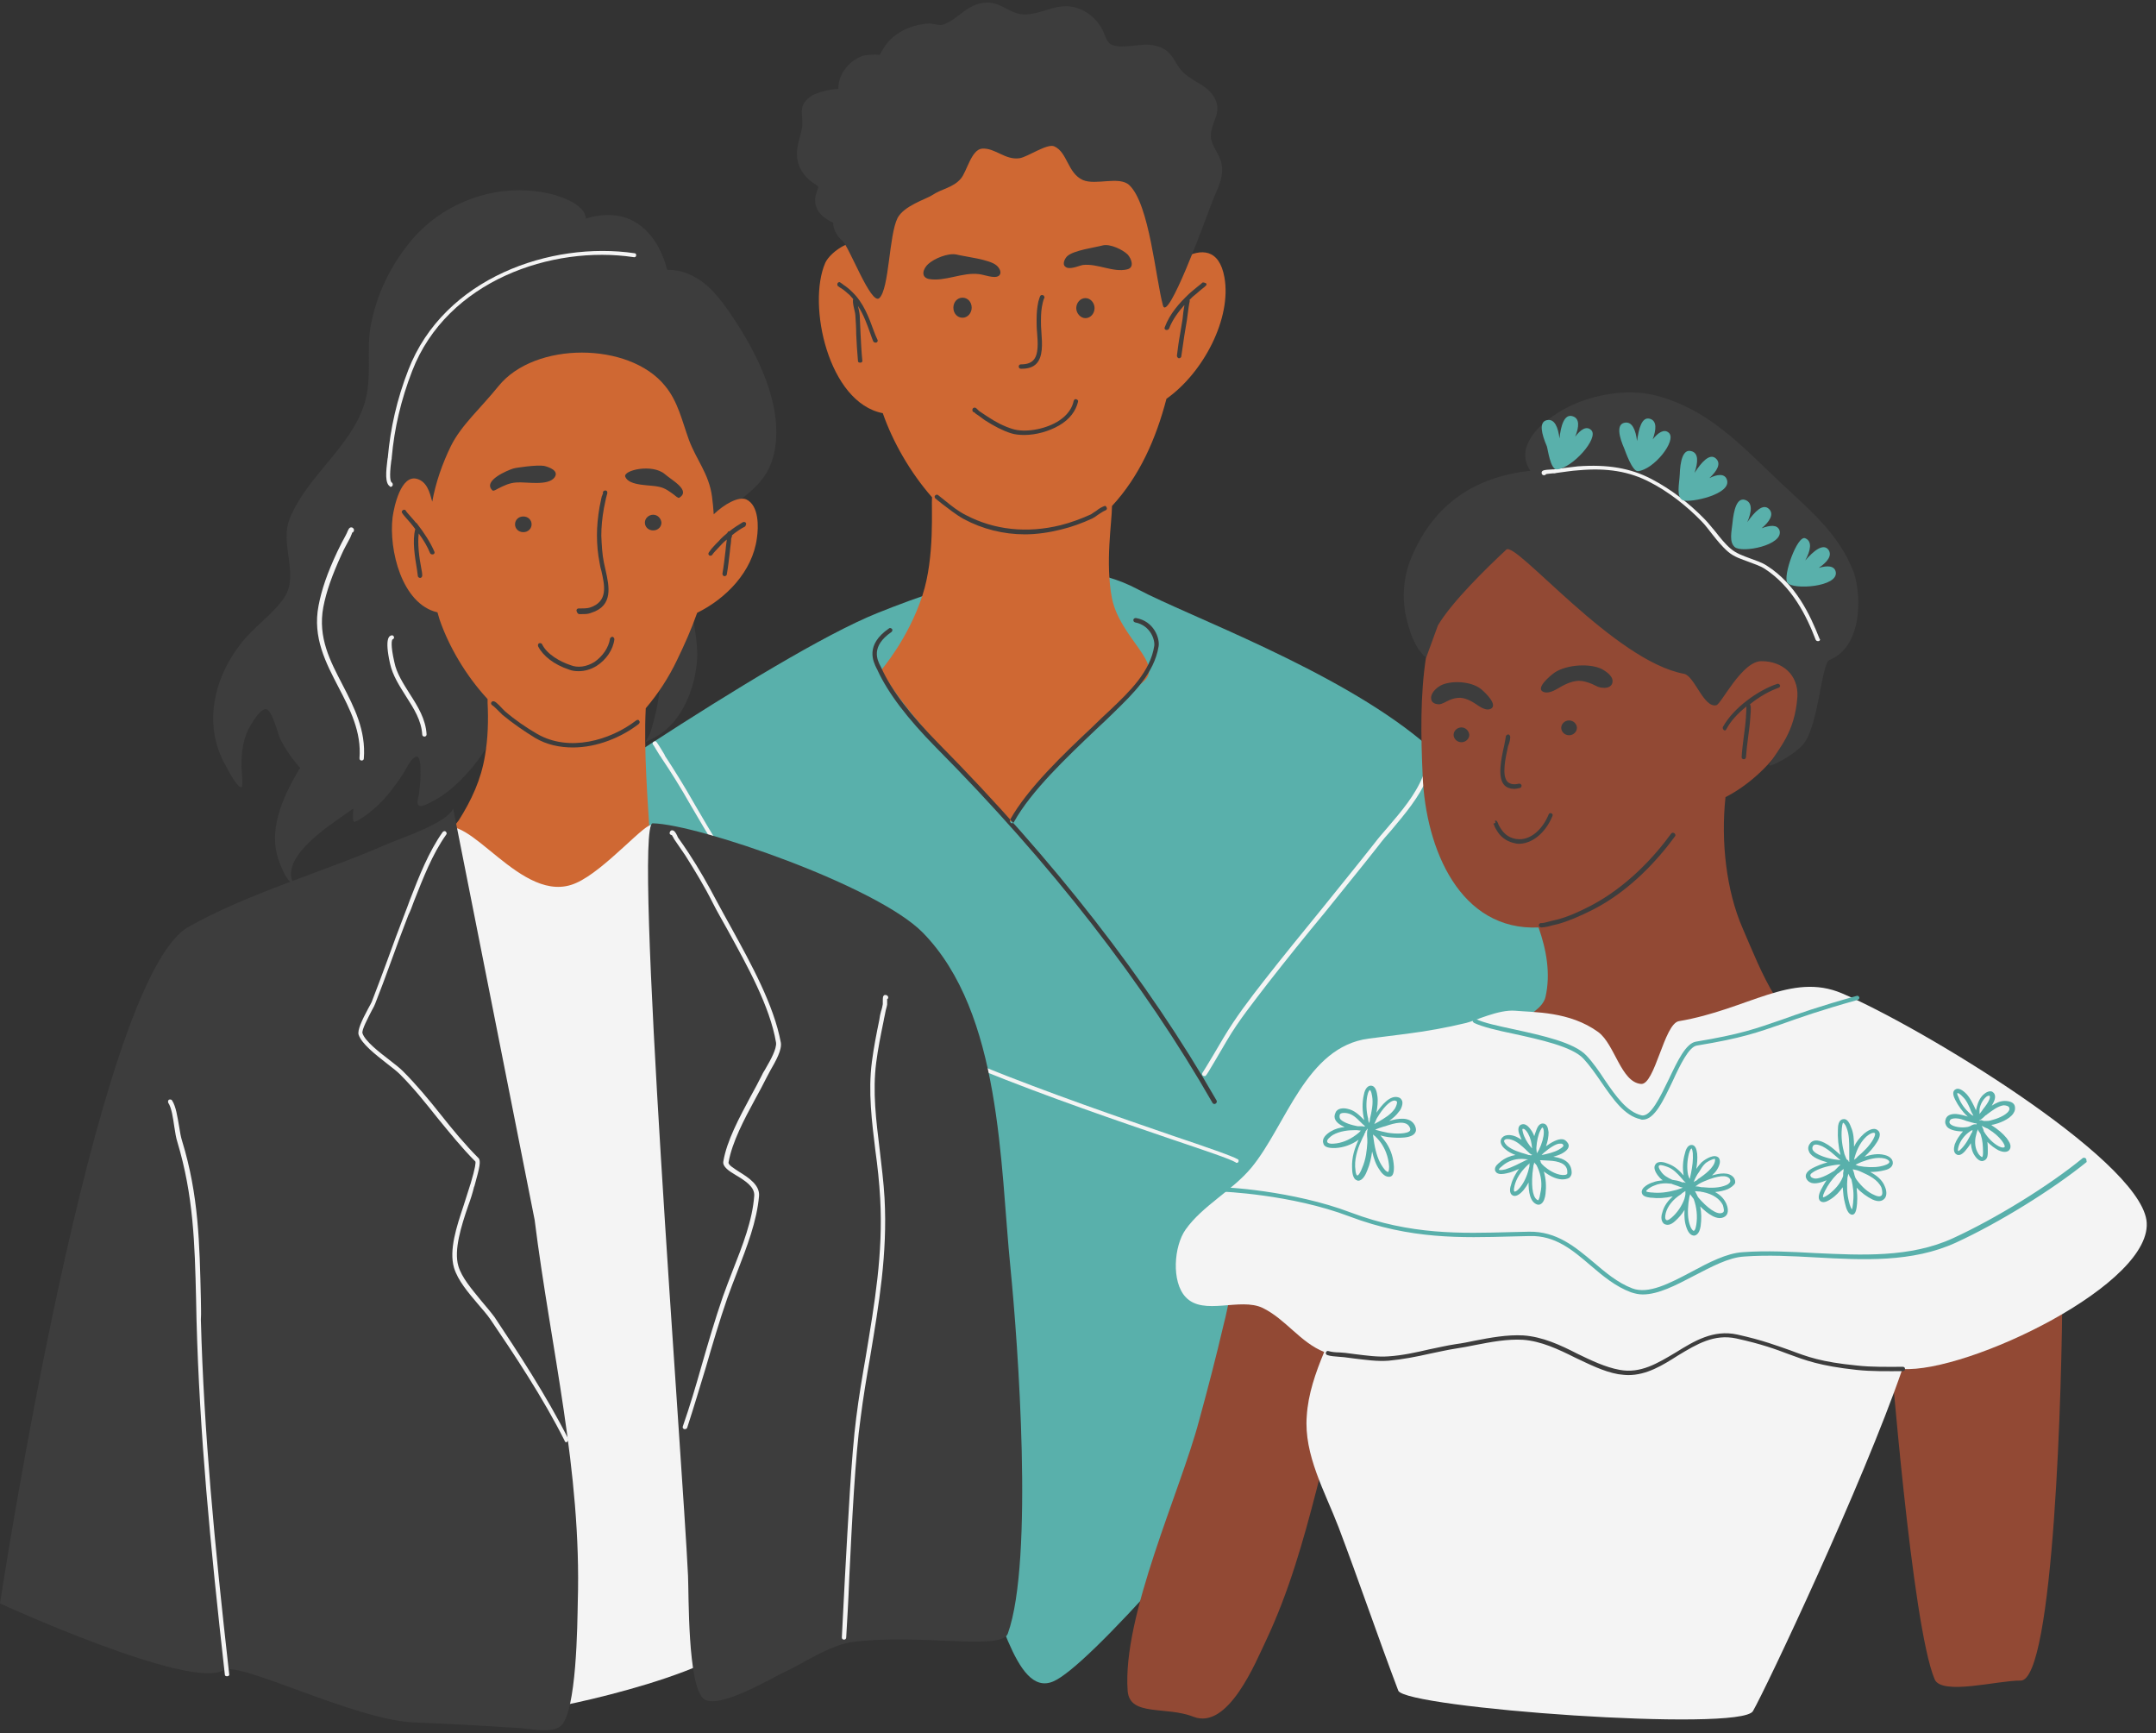 <?xml version="1.0" encoding="UTF-8" standalone="no"?><svg xmlns="http://www.w3.org/2000/svg" xmlns:xlink="http://www.w3.org/1999/xlink" fill="#000000" height="397.7" preserveAspectRatio="xMidYMid meet" version="1" viewBox="0.0 -0.3 494.8 397.7" width="494.8" zoomAndPan="magnify"><rect x="0.0" y="-0.3" width="494.8" height="397.7" fill="#333333" stroke="none"/><g id="change1_1"><path clip-rule="evenodd" d="M201.5,140.3c18.5-7.4,42-14.8,59.6-5.4c11.7,6.2,45.4,18.4,65.1,34.7c25.7,21.4,36.7,47.7,36.9,56.9 c0.5,20.1-105.4,152.3-121.4,159c-9,3.8-12.4-18.9-18.6-28.4c-21.1-32.1-107.7-164-107.7-164S177.2,150,201.5,140.3z" fill="#59b0ab" fill-rule="evenodd"/></g><g id="change2_1"><path d="M284.2,266.3c-0.1,0.2-0.3,0.2-0.4,0.2c-0.1,0-0.2,0-0.2-0.1c-1.3-0.8-7-2.7-15-5.4 c-23.2-7.9-66.5-22.7-79.1-34.9c-13.8-13.3-23.3-28.4-30.9-41.5c-2.5-4.4-4.7-7.9-6.8-11c0-0.1-0.2-0.3-0.4-0.6 c-0.4-0.6-1.2-2-1.4-2.3c-0.1-0.1-0.2-0.2-0.2-0.3c-0.1-0.3,0.1-0.5,0.4-0.6c0.4-0.1,0.4-0.1,2.1,2.7c0.2,0.3,0.3,0.5,0.3,0.6 c2.1,3.2,4.3,6.7,6.8,11.1c7.5,13,17,28.1,30.7,41.3c12.5,12,55.6,26.7,78.8,34.7c8.3,2.8,13.8,4.7,15.2,5.5 C284.3,265.8,284.3,266.1,284.2,266.3z M327.1,177.6c-0.3-0.1-0.5,0-0.6,0.3c-1.7,4.2-4.9,8-8,11.6c-1.1,1.3-2.1,2.4-3,3.6 c-4,5.1-8.2,10.2-12.2,15.2c-4.4,5.4-8.9,10.9-13.2,16.4c-3.2,4.1-6.5,8.4-9.3,13.1c-0.2,0.4-4.5,7.6-4.8,8 c-0.1,0.1-0.1,0.2-0.1,0.4c0,0.2,0.2,0.4,0.5,0.4c0,0,0.1,0,0.1,0c0.3,0,0.3,0,5.1-8.2c2.7-4.6,6.1-8.8,9.3-13 c4.3-5.5,8.8-11.1,13.2-16.4c4-5,8.2-10.1,12.2-15.2c0.9-1.2,1.9-2.4,3-3.6c3.1-3.7,6.4-7.6,8.2-11.9 C327.5,178,327.4,177.7,327.1,177.6z" fill="#f4f4f4"/></g><g id="change3_1"><path clip-rule="evenodd" d="M68.9,175.9c-1.8-2-3.4-4.3-4.6-6.7c-0.5-1-1.8-6.5-3.2-6.8c-1.2-0.2-2.9,2.6-3.4,3.4c-1.9,3-2.3,6.3-2.3,9.8 c0,0.4,0.5,4.6,0,4.7c-1,0.2-3.3-4.4-3.7-5.1c-0.7-1.3-1.4-2.8-1.8-4.2c-2.8-8.9,0.7-18.5,6.7-25.2c2.8-3.1,6.4-5.6,8.7-9.1 c3.4-5.2-1.2-12.3,1.2-18c3.9-9.8,14.2-16.5,17.2-26.6c1.7-5.7,0.4-11.4,1.3-17.2c1.3-7.6,4.8-14.7,9.8-20.5 c6.3-7.3,16.4-11.6,26-11c3.6,0.2,7.2,0.9,10.4,2.6c1.1,0.6,1.9,1.2,2.7,2.2c0.3,0.4,0.8,2,0.5,1.5l-0.1,0.2c2.1-0.7,4.4-1,6.6-0.8 c6.7,0.6,10.7,6.4,12.2,12.5c1.7,0,3.4,0.3,5,1c4.5,1.9,7.4,5.9,10.1,9.9c5.6,8.4,11.5,20,9.6,30.5c-1.5,8.1-7,10-12.2,15.1 c-1.8,1.7-3.1,5.4-5.8,6c-2.5,0.6-5-1.5-6.5-3.3c-4.5-5.2-4.9-12.4-5.8-18.9c-0.6-4-1.4-8-2.5-11.8c-5.9,7.6-13.8,14.1-20.8,18.9 c-3.4,2.4-7,4.6-10.9,6.2l-8.1,25c-3.1,6.6,5,13.4,7.5,18.9c2.9,6.4-0.4,12-4.6,17c-2.5,2.9-5.5,5.8-8.9,7.5 c-0.6,0.3-2.6,1.5-3.2,0.8c-0.4-0.5,0-1.7,0.1-2.2c0.3-2.1,0.5-4.1,0.4-6.3c0-0.4-0.1-2.9-1-2.6c-1.2,0.4-2.3,2.8-2.9,3.8 c-2.1,3.2-4.4,6.3-7.4,8.7c-0.3,0.3-3.6,2.8-4,2.4c-0.3-0.3-0.2-1.9-0.1-3c-2.6,1.9-5.3,3.6-7.7,5.6c-2.3,1.9-4.7,4.1-6,6.8 c-0.4,1-0.7,2-0.6,3.1c0,0.6,0.7,2,0.2,1.7c-1.2-0.9-2.1-2.9-2.6-4.2c-3.3-7.5,0.4-15.4,4.2-21.9C68.8,176.1,68.9,176,68.9,175.9z M158.5,139.2c0.2-0.2,0,0.6,0.1,0.9c0.2,0.7,0.4,1.4,0.5,2.1c0.5,2.3,0.8,4.5,0.9,6.8c0.2,5.2-1.7,11.8-5.1,16 c-1.1,1.4-2.7,2.8-4.3,3.7c-0.8,0.5-2.5,1.3-2.5,1.3s0.8-1.4,1.1-2.1c0.6-1.7,1-3.4,1.4-5.1c1.1-5.3,1.5-10.7,1.3-16.1L158.5,139.2z" fill="#3d3d3d" fill-rule="evenodd"/></g><g id="change4_1"><path clip-rule="evenodd" d="M267.7,91.2c-2.4,9.2-6.2,17.8-12.5,24.6c0,3.7-1.6,13,0,21.2c1.9,9.2,12.1,15,7.2,19.1 c-29.4,25.3-30.3,32.1-30.3,32.1c-1.4,0-4.7-4.8-10.6-11c-9.8-10.1-17.3-19.6-19.2-23.8c0-0.1,6.1-7,9.4-17.1 c2.9-8.8,2-20.5,2.2-22.5c-5-5.7-9-12.7-11.3-19.3c-12.5-2.4-17.4-24.9-13.2-34.5c1.2-2.6,7-6.9,12.1-4.3c0.4,0.2,3.1-13.1,3.1-13.1 c10.9-18.5,28-20,47-12.6c5.2,2,11.4,4.1,15,8.7c4.6,5.9,5.2,13,5,20.2c4-2.2,8.2-2.2,9.4,4.4C282.7,72.7,276.2,85.2,267.7,91.2z M171.3,114.3c-1.8-0.8-5.1,1.1-7.5,3.4c-0.1-1.4-0.2-2.7-0.4-4.1c-0.7-5.2-3.6-8.4-5.3-13c-1.6-4.4-2.5-8.8-5.5-12.4 c-8.2-10.1-29.9-10.2-38.2,0.1c-4.2,5.2-8.5,8.9-10.9,13.7c-2,4.1-3.5,8.4-4.3,12.8c-0.6-2.2-1.2-4.5-3.4-5.2 c-3.8-1.2-5.4,6.5-5.7,8.8c-0.9,7.4,2.1,19.9,10.3,21.8c0.2,0.6,0.3,1.1,0.5,1.7c2.1,6.1,6,12.8,11,18.2c0,0.3,0,0.5,0,0.8 c0.2,4,0.1,8.2-0.6,12.2c-0.9,5.5-3.1,10.2-6,14.8c-0.4,0.6-3.5,4.2-3.2,5c0.4,1.1,11.8,16,24,17.3c9.9,1,23.3-14.7,23.1-17.8 c-0.5-8.3-1.5-20.5-1-30.2c2.9-3.4,5.3-7.1,7.2-11.1c1.7-3.5,3.3-7.1,4.6-10.8c6.7-3.3,12.7-9.5,13.7-17.1 C174.1,120.6,174.2,115.7,171.3,114.3z" fill="#cf6833" fill-rule="evenodd"/></g><g id="change5_1"><path clip-rule="evenodd" d="M353.1,212.5c-18,0.8-25.9-17.9-26.6-34.8c-0.4-9-0.6-18.5,0.8-27.4c2.2-13.3,15.7-45.5,47.8-31.8 c14,6.5,20.1,19.9,20.6,34.6c5-2.9,11.4-4,14.5-0.2c7.9,9.7-3.6,24.3-14.2,29.7c-1.1,10.2,0.2,21.5,3.9,30 c2.3,5.3,4.4,10.7,7.4,15.6c0.7,1.2,4.3,4.9,4.2,6.3c-0.1,0.7-11.4,4.3-16,5.3c-4.9,1.1-12.1,11.3-19.3,12.2 c-11.4,1.5-23.4-7.2-30.1-13c-4.2-3.7,7.5-5.6,8.6-10.6C355.9,223.1,354.9,217.6,353.1,212.5" fill="#924934" fill-rule="evenodd"/></g><g id="change2_2"><path clip-rule="evenodd" d="M101,190.2c-3,2.6,0.4,9.9,0.5,11.9c0.5,12.7,4.3,25.1,7.5,37.3c8.8,32.5,13.4,149.2,15.7,152.3 c0.4,0.5,47.4-9,46.9-19.2c-0.6-12-20.1-181-21.9-183.4c-1-1.4-10.8,10.3-17.5,13.2C119.7,207.9,107.3,184.9,101,190.2z" fill="#f4f4f4" fill-rule="evenodd"/></g><g id="change5_2"><path clip-rule="evenodd" d="M473.3,294.9c0,21.4-1.9,90.6-9.6,90.4c-5-0.1-18.1,3.5-19.7-0.3c-5.3-12.5-10.2-76.8-10.3-76.7L473.3,294.9z M282.3,297c-0.5,2.2-0.9,4.5-1.5,6.7c-1.7,7.3-3.6,14.6-5.6,21.9c-4.3,16.3-17.7,44.9-16.4,62.1c0.5,5.9,8.8,3.4,15.1,5.9 c8,3.1,14.3-12.6,16.7-17.6c10.4-22.1,13.2-46.6,21.4-69.4l-28.9-12.9C282.8,293.1,282.5,296.2,282.3,297z" fill="#924934" fill-rule="evenodd"/></g><g id="change2_3"><path d="M436.6,313.8c-9.1,26.4-31.3,73.3-34.3,78.5c-2.8,4.9-79.8-0.7-81.4-4.7c-4.7-12.4-9-25.1-13.7-37.5 c-3.1-8.1-8-16.6-7.3-25.5c0.3-5,2-9.9,4-14.7c-5.5-2.2-8.8-7.5-14.1-10.1c-5.2-2.5-13.6,1.9-17.7-2.5c-3.3-3.5-2.7-11.7,0-15.5 c3.9-5.5,10.7-8.9,15.1-14.2c8-9.7,12.5-27.7,26.9-29.6c2.9-0.4,5.8-0.7,8.7-1.1c4.6-0.6,9.2-1.4,13.7-2.5c2.1-0.5,7.4-3.1,11.2-2.8 c4.3,0.4,12.5,0.1,19.1,4.9c3.8,2.8,5.2,11.5,9.8,11.9c3.2,0.3,5.3-13.8,8.7-14.4c15.9-2.7,25.8-11.3,37.4-6.4 c17.9,7.6,67.6,37.6,69.9,52C494.8,294.1,451.5,314.8,436.6,313.8z" fill="#f4f4f4"/></g><g id="change3_2"><path clip-rule="evenodd" d="M122.7,279.6c3.7,29.6,10.8,57.6,9.9,87.7c-0.1,4.5-0.2,25.5-4,28.5c-2.1,1.6-6.7,0.6-9.1,0.4 c-8.1-0.5-16.2-1-24.4-1.3c-13.6-0.5-40.2-14.2-43.8-12C43.7,387.6,0,367.6,0,367.6s21.7-143,43.2-155.2c14-7.9,31.3-12.7,45.8-19.1 c2.8-1.2,13.7-4.8,15-8.1L122.7,279.6z M231.9,290.6c-2.4-23.7-2-58.4-20.1-76.9c-10.6-10.8-51.7-24.9-62-25.1 c-4.6-0.1,6.9,147,8.1,172.6c0.2,4.5-0.1,24.9,3.5,28.2c3.2,2.9,16.2-5,18.9-6.2c3.7-1.6,10-6.1,15.6-6.8c15.7-1.9,34,2.1,35.4-1.9 C237.3,357.7,233.6,307.7,231.9,290.6z" fill="#3d3d3d" fill-rule="evenodd"/></g><g id="change3_3"><path d="M278.7,253c-0.2,0-0.3-0.1-0.4-0.2c-15.8-27.6-37.2-55.1-63.5-81.6c-6.6-6.7-11-12.5-13.4-17.7 c0-0.1-0.1-0.2-0.2-0.4c-0.8-1.6-2.7-5.4,2.8-9.2c0.2-0.2,0.5-0.1,0.7,0.1c0.2,0.2,0.1,0.5-0.1,0.7c-4.8,3.3-3.3,6.4-2.5,7.9 c0.1,0.1,0.1,0.3,0.2,0.4c2.3,5.1,6.7,10.8,13.2,17.4c26.3,26.6,47.8,54.1,63.7,81.8c0.1,0.2,0.1,0.5-0.2,0.7 C278.9,253,278.8,253,278.7,253z M232.7,188.3c4-7.2,12.2-14.9,18.8-21.2c1.5-1.4,2.9-2.7,4.1-3.9l0.1-0.1 c4.3-4.2,9.2-8.9,10.2-15.1c0.3-1.9-1.1-5.8-5.2-6.5c-0.3,0-0.5,0.1-0.6,0.4c0,0.3,0.1,0.5,0.4,0.6c3.6,0.7,4.6,4.1,4.4,5.4 c-0.9,5.9-5.7,10.5-9.9,14.5l-0.1,0.1c-1.3,1.2-2.7,2.5-4.1,3.9c-6.7,6.3-14.9,14.1-19,21.4c-0.1,0.2,0,0.5,0.2,0.7 c0.1,0,0.2,0.1,0.2,0.1C232.4,188.6,232.6,188.5,232.7,188.3z" fill="#3d3d3d"/></g><g id="change2_4"><path d="M130.4,329.8c0.1,0.2,0,0.5-0.2,0.7c-0.1,0-0.1,0.1-0.2,0.1c-0.2,0-0.4-0.1-0.4-0.3c-4.9-9.8-11.7-20-17-27.8 c-0.8-1.2-1.9-2.4-3-3.7c-2.2-2.6-4.5-5.3-5.4-8.2c-1.2-4.1,0.6-9.5,2.2-14.3c0.5-1.6,1-3.1,1.4-4.4c0-0.1,0.1-0.3,0.2-0.6 c1.1-3.7,1.2-4.8,1.1-5.1c-3.1-3.1-5.9-6.6-8.7-10c-2.7-3.4-5.5-6.9-8.6-10c-0.6-0.6-1.7-1.5-2.9-2.4c-2.8-2.2-5.9-4.6-6.6-6.7 c-0.3-1,0.7-3.2,2.2-6c0.4-0.7,0.7-1.3,0.8-1.5c1.2-3.1,2.4-6.3,3.5-9.3c1.3-3.6,2.7-7.4,4.1-11c0.4-1,0.8-2.1,1.2-3.2 c2.1-5.4,4.3-11,7.5-15.5c0.2-0.2,0.5-0.3,0.7-0.1s0.3,0.5,0.1,0.7c-3.2,4.5-5.3,10-7.4,15.3c-0.4,1.1-0.8,2.2-1.3,3.2 c-1.4,3.6-2.8,7.4-4.1,11c-1.1,3.1-2.3,6.2-3.5,9.3c-0.1,0.3-0.4,0.9-0.8,1.6c-0.7,1.4-2.4,4.5-2.1,5.2c0.6,1.8,3.7,4.2,6.3,6.2 c1.3,1,2.3,1.8,3,2.5c3.1,3.1,6,6.6,8.7,10c2.7,3.4,5.5,6.8,8.6,9.9c0.6,0.6,0.3,2.1-0.8,6c-0.1,0.3-0.1,0.5-0.2,0.6 c-0.3,1.3-0.8,2.9-1.4,4.5c-1.5,4.4-3.3,10-2.2,13.7c0.8,2.7,3.1,5.3,5.2,7.9c1.1,1.3,2.2,2.6,3.1,3.8 C118.7,309.7,125.4,319.9,130.4,329.8z M167.9,212.7c-1.2-2.2-2.4-4.3-3.4-6.2c-2-3.8-4.1-7.5-6.4-11c-0.8-1.2-1.6-2.4-2.4-3.5 c-0.1-0.1-0.2-0.3-0.3-0.6c-0.4-0.8-0.7-1.2-1.2-1.2c-0.1,0-0.4,0.1-0.5,0.5c-0.1,0.3,0.1,0.5,0.4,0.6c0,0,0.1,0,0.1,0 c0.1,0.2,0.2,0.4,0.3,0.5c0.1,0.3,0.3,0.5,0.4,0.7c0.8,1.2,1.6,2.3,2.4,3.5c2.2,3.5,4.4,7.1,6.3,10.9c1,2,2.2,4,3.4,6.2 c4.5,8.2,9.7,17.5,11.1,25.8c0.2,1.4-1.3,4.1-2.3,5.8c-0.3,0.6-0.7,1.1-0.9,1.6c-0.8,1.6-1.7,3.3-2.7,5.1c-2.5,4.7-5.4,10-6.2,14.8 c-0.2,1.2,1.3,2.2,3,3.2c2,1.2,4.2,2.6,4.1,4.6c-0.4,5.7-2.7,11.5-4.9,17.1c-0.8,2.1-1.6,4.1-2.3,6.1c-1.8,5.2-3.4,10.7-4.9,15.9 c-1.3,4.6-2.7,9.3-4.3,13.9c-0.1,0.3,0.1,0.5,0.3,0.6c0.1,0,0.1,0,0.2,0c0.2,0,0.4-0.1,0.5-0.3c1.5-4.6,2.9-9.3,4.3-13.9 c1.5-5.2,3.1-10.6,4.9-15.8c0.7-2,1.5-4,2.3-6.1c2.2-5.7,4.5-11.6,5-17.4c0.2-2.5-2.4-4.2-4.5-5.5c-1.2-0.8-2.6-1.6-2.5-2.2 c0.8-4.6,3.6-9.9,6.1-14.5c1-1.8,1.9-3.5,2.7-5.1c0.2-0.4,0.5-0.9,0.8-1.5c1.2-2.1,2.7-4.7,2.4-6.4 C177.6,230.3,172.4,220.9,167.9,212.7z M46.1,297.7c-0.3-12.7-0.5-23.8-4.3-36.2c-0.3-0.9-0.5-2.1-0.7-3.4c-0.4-2.2-0.7-4.5-1.6-5.9 c-0.1-0.2-0.4-0.3-0.7-0.2c-0.2,0.1-0.3,0.4-0.2,0.7c0.8,1.2,1.1,3.5,1.4,5.5c0.2,1.3,0.4,2.6,0.7,3.5c3.7,12.3,4,23.3,4.3,36 c0,1.6,0.1,3.2,0.1,4.8c0.7,25.9,3.1,51.2,6.5,81.4c0,0.3,0.2,0.4,0.5,0.4c0,0,0,0,0.1,0c0.3,0,0.5-0.3,0.4-0.5 c-3.4-30.1-5.8-55.5-6.5-81.3C46.2,300.9,46.1,299.3,46.1,297.7z M203.7,228.2c-0.3-0.3-0.6-0.2-0.7-0.2c-0.4,0.2-0.4,0.6-0.4,1.4 c0,0.3,0,0.6,0,0.7c-0.1,0.5-0.2,1.1-0.4,1.6c-0.2,0.7-0.3,1.3-0.4,2c-0.7,3.4-1.3,6.5-1.7,9.6c-0.9,6.9,0,13.8,0.8,20.4 c0.5,3.6,0.9,7.3,1.1,11c0.7,12.7-1.3,24.1-3.3,36.2c-0.8,4.6-1.6,9.3-2.2,14.1c-1.1,8.4-1.9,24.2-2.6,36.8 c-0.3,5.4-0.5,10.1-0.7,13.6c0,0.3,0.2,0.5,0.5,0.5c0,0,0,0,0,0c0.3,0,0.5-0.2,0.5-0.5c0.2-3.5,0.5-8.2,0.7-13.6 c0.6-12.6,1.4-28.4,2.6-36.7c0.6-4.8,1.4-9.5,2.2-14.1c2-12.1,4-23.6,3.3-36.4c-0.2-3.7-0.7-7.4-1.1-11c-0.8-6.6-1.7-13.4-0.8-20.2 c0.4-3.1,1-6.1,1.7-9.5c0.1-0.7,0.3-1.3,0.4-2c0.1-0.6,0.3-1.1,0.4-1.7c0-0.2,0-0.6,0-0.9c0-0.1,0-0.3,0-0.4c0,0,0,0,0.1,0 C203.9,228.7,203.9,228.4,203.7,228.2z" fill="#f4f4f4"/></g><g id="change3_4"><path d="M373.7,315.2c-0.7,0-1.5-0.1-2.3-0.2c-3.4-0.6-6.7-2.3-9.9-3.8c-3.8-1.9-7.8-3.8-12-4.1 c-3.6-0.2-7.3,0.5-10.9,1.2c-1.5,0.3-3,0.6-4.4,0.8c-2,0.3-4.1,0.8-6.1,1.2c-3.1,0.7-6.2,1.3-9.4,1.6c-2.7,0.2-5.3-0.2-7.9-0.5 c-0.8-0.1-1.5-0.2-2.3-0.3c-0.4,0-0.8-0.1-1.2-0.1c-0.9-0.1-1.9-0.1-2.7-0.4c-0.3-0.1-0.4-0.4-0.3-0.6c0.1-0.3,0.4-0.4,0.6-0.3 c0.7,0.2,1.6,0.3,2.5,0.3c0.4,0,0.9,0.1,1.3,0.1c0.8,0.1,1.5,0.2,2.3,0.3c2.5,0.3,5.2,0.7,7.7,0.5c3.1-0.2,6.3-0.9,9.3-1.6 c2-0.4,4.1-0.9,6.1-1.2c1.5-0.2,3-0.5,4.4-0.8c3.6-0.7,7.4-1.4,11.1-1.2c4.4,0.3,8.5,2.2,12.4,4.2c3.1,1.5,6.4,3.1,9.7,3.7 c4.8,0.9,8.7-1.5,12.9-4c4.2-2.6,8.6-5.3,14.1-4.1c5.9,1.3,9.2,2.6,12.1,3.6c4,1.5,7.1,2.7,15.3,3.5c3.5,0.4,7.1,0.3,10.6,0.3 c0.3,0,0.5,0.2,0.5,0.5c0,0.3-0.2,0.5-0.5,0.5c-3.5,0-7.1,0.1-10.7-0.3c-8.3-0.9-11.7-2.2-15.5-3.6c-2.9-1.1-6.1-2.3-12-3.6 c-5.1-1.1-9.1,1.3-13.4,3.9C381.5,313,377.9,315.2,373.7,315.2z" fill="#3d3d3d"/></g><g id="change1_2"><path d="M338,233.7c0.1-0.2,0.4-0.3,0.7-0.2c1.8,0.9,5.2,1.6,8.9,2.4c6.4,1.4,13.7,3,16.5,6c1.5,1.6,2.9,3.6,4.2,5.6 c2.6,3.8,5.1,7.3,8.4,8.1c2.1,0.5,4.3-4.2,6.3-8.3c2-4.2,3.9-8.2,6.2-8.6c10.3-1.7,13.8-3,19.6-5c3.9-1.4,8.7-3.1,17.3-5.5 c0.3-0.1,0.5,0.1,0.6,0.3s-0.1,0.5-0.3,0.6c-8.6,2.4-13.4,4.1-17.3,5.5c-5.8,2-9.3,3.3-19.7,5c-1.8,0.3-3.8,4.4-5.5,8.1 c-2.2,4.6-4.2,8.9-6.9,8.9c-0.2,0-0.4,0-0.5-0.1c-3.7-0.8-6.3-4.6-9-8.5c-1.3-1.9-2.7-3.9-4.1-5.4c-2.6-2.8-10.1-4.4-16-5.7 c-3.9-0.8-7.2-1.6-9.1-2.5C338,234.2,337.9,233.9,338,233.7z M478.7,265.5c-0.2-0.2-0.5-0.2-0.7-0.1c-7.8,6.4-20,13.9-29.8,18.4 c-9.8,4.5-21,3.9-31.7,3.4c-5.4-0.3-11.1-0.6-16.5-0.2c-3.7,0.2-7.9,2.4-11.8,4.5c-5.1,2.7-9.9,5.2-13.6,3.8c-3.4-1.3-6.2-3.7-8.9-6 c-4.2-3.5-8.4-7.1-14.8-7c-1.4,0-2.8,0.1-4.2,0.1c-11.3,0.3-22.9,0.7-36.7-4.5c-13.1-5-29.6-6-30-5.7l0.3,0.4l0,0.5 c0.2,0,16,0.6,29.4,5.7c14,5.3,25.8,4.9,37.1,4.6c1.4,0,2.8-0.1,4.2-0.1c5.9-0.2,9.9,3.2,14.1,6.8c2.8,2.4,5.7,4.8,9.2,6.1 c0.9,0.3,1.8,0.5,2.7,0.5c3.6,0,7.6-2.1,11.8-4.3c3.9-2,7.9-4.2,11.5-4.4c5.4-0.4,11-0.1,16.4,0.2c10.9,0.6,22.2,1.2,32.2-3.4 c9.8-4.5,22.1-12.1,30-18.5C478.8,266,478.9,265.7,478.7,265.5z M303.7,262c-0.4-1.1,0.7-2.1,1.7-2.7c1-0.6,2.1-0.9,3.2-1 c-0.9-0.4-1.7-0.9-2.1-1.6c-0.3-0.5-0.3-1.1,0-1.7c0.4-1.1,1.9-1.1,2.7-0.9c1.6,0.3,2.7,1.4,3.7,2.4c0.1,0.1,0.1,0.1,0.2,0.2 c-0.5-2-0.5-4.1-0.1-5.8c0.3-1.7,1.1-2.1,1.6-2.1c1.2,0,1.4,1.7,1.5,2.3c0.2,1.3,0,2.6-0.2,3.9c1.1-1.6,3.1-4.2,5.1-3.5 c0.4,0.1,0.6,0.4,0.8,0.8c0.3,1-0.6,2.4-0.7,2.4c-0.7,1-1.5,1.6-2.3,2.2c2-0.6,4.8-1.1,5.9,1c0.4,0.9,0.3,1.4,0,1.8 c-1.1,1.6-5.9,0.9-6.1,0.9c-0.6-0.1-1.2-0.2-1.8-0.4c0.5,0.6,1,1.2,1.4,1.8c1.1,1.7,1.6,3.5,1.7,5.4c0,0.7,0,1.5-0.4,2 c-0.2,0.2-0.4,0.3-0.7,0.3c0,0,0,0-0.1,0c-1,0-1.8-1.1-2.1-1.6c-0.8-1.1-1.3-2.5-1.7-4.2c-0.2,1.4-0.5,2.9-1.1,4.3 c-0.3,0.8-1,2.4-2.1,2.4c-0.1,0-0.2,0-0.3-0.1c-1-0.3-1.1-2.1-1.1-2.9c-0.1-2.4,0.6-4.5,1.5-6.4c-1.7,1.2-3.5,1.8-5.3,1.9 C304.4,263.2,303.8,262.6,303.7,262z M317.9,258.1l-0.4,0.1c-0.6,0.2-1.3,0.4-1.9,0.7c1,0.3,1.9,0.5,2.9,0.7 c1.8,0.3,4.6,0.3,5.1-0.5c0-0.1,0.2-0.3-0.1-0.8C322.7,256.7,320.2,257.3,317.9,258.1z M315.4,257.6c0.4-0.2,0.7-0.4,1.1-0.6 c1.3-0.8,2.6-1.5,3.6-2.9c0.3-0.5,0.6-1.3,0.5-1.6c0-0.1-0.1-0.1-0.2-0.2c-0.1,0-0.2-0.1-0.3-0.1c-1.2,0-2.8,1.9-4,3.9 C316,256.2,315.7,256.9,315.4,257.6z M315.1,260c0,0,0,0.1,0,0.1c0.1,0.7,0.2,1.4,0.3,2c0.4,2.3,1,4,1.9,5.3 c0.2,0.3,0.8,1.2,1.3,1.2c0,0,0,0,0,0c0,0,0.2-0.2,0.2-1.2c-0.1-1.7-0.6-3.4-1.5-4.9c-0.4-0.7-1-1.4-1.6-2l-0.1-0.1 C315.3,260.2,315.2,260.1,315.1,260z M314,256.4l0,0.2c0.1,0.3,0.1,0.6,0.2,0.8c0-0.1,0-0.2,0.1-0.3c0.1-0.3,0.1-0.6,0.1-0.6l0-0.1 c0.4-1.7,0.8-3.5,0.5-5.2c-0.2-1.3-0.5-1.4-0.5-1.4c-0.1,0-0.4,0.3-0.6,1.3C313.5,252.6,313.5,254.5,314,256.4z M313.2,259.7 c-0.1,0.3-0.2,0.6-0.3,0.7c-0.1,0.2-0.2,0.4-0.2,0.4c-0.9,1.9-1.8,4.2-1.7,6.6c0.1,1.8,0.4,2,0.5,2c0,0,0.4,0.1,1.1-1.7 c0.9-2,1.1-4.2,1.2-5.8c0-0.2,0-0.4,0-0.8c-0.1-1.1-0.1-1.9,0.1-2.4c0,0-0.1,0-0.1,0c0,0,0,0.1-0.1,0.1c0,0.1,0,0.1-0.1,0.2 c-0.1,0.1-0.1,0.2-0.2,0.2C313.4,259.5,313.3,259.6,313.2,259.7C313.3,259.7,313.3,259.7,313.2,259.7z M311.1,258 c0.1,0,0.3,0.1,0.5,0.1c0,0,0,0,0,0c0.1,0,0.1,0,0.3,0c0.1,0,0.1,0,0.2,0c0.4,0,0.7,0,1,0.1c0.1-0.1,0.1-0.1,0.2-0.1 c-0.4-0.3-0.7-0.6-1-0.9c-1-1-1.9-1.9-3.2-2.1c-0.5-0.1-1.4-0.1-1.6,0.3c-0.1,0.3-0.1,0.6,0,0.9C307.8,257,309.6,257.7,311.1,258z M304.6,261.7c0.1,0.3,0.7,0.5,1.5,0.4c1.7-0.1,3.5-0.8,5.1-2c0.4-0.3,0.8-0.6,1.1-1c-0.4,0-0.7-0.1-0.9-0.1c-0.2,0-0.3,0-0.5,0 c-1.4,0-3.4,0.2-5,1.1C305.3,260.5,304.4,261.2,304.6,261.7z M358.4,270.3c-1.6-0.1-3-1-4.1-1.8c0.5,1.6,0.6,3.4,0.4,5.1 c-0.1,0.9-0.4,1.9-1,2.3c-0.2,0.1-0.3,0.2-0.5,0.2c-0.1,0-0.2,0-0.3,0c-1.8-0.5-2.1-3-2.1-5.1c-0.3,0.6-0.7,1.2-1.1,1.7 c-1,1.2-1.9,1.6-2.5,1.3c-1-0.5-0.6-2-0.4-2.5c0.3-1.2,1-2.5,1.8-3.6c-0.9,0.4-1.8,0.8-2.8,1c-0.9,0.2-1.7,0.3-2.3-0.1 c-0.2-0.2-0.4-0.4-0.4-0.7c-0.1-0.8,0.7-1.4,1.2-1.8l0.1-0.1c1-0.8,2.2-1.3,3.4-1.5c-0.8-0.3-1.6-0.7-2.3-1.3 c-0.9-0.7-1.3-1.6-1-2.3c0.5-1.1,1.9-1.1,2.9-0.8c0.7,0.2,1.3,0.6,1.8,0.9c-0.2-0.5-0.4-1-0.6-1.5c-0.4-1.4,0.2-1.9,0.6-2 c1.1-0.4,2,1,2.4,1.6c0.2,0.4,0.4,0.7,0.5,1.1c0.2-0.6,0.4-1.2,0.6-1.7c0.2-0.5,0.7-1.4,1.6-1.2c1,0.2,1,1.6,1.1,2 c0,1-0.2,2.1-0.6,3.2c1.1-0.8,2.7-1.8,3.9-1.6c0.5,0.1,0.9,0.5,1.2,1c0.4,0.8-0.2,1.6-1.5,2.3c-0.6,0.3-1.2,0.5-1.9,0.7 c2.8,0.4,4.2,1.6,4.2,3.7c0,0.4-0.2,0.8-0.5,1.1C359.6,270.3,358.8,270.3,358.4,270.3z M354.3,264.2c-0.1,0.1-0.3,0.3-0.5,0.5 c0.1,0,0.1,0,0.1,0c1.4-0.3,2.7-0.6,3.8-1.2c0.7-0.4,1.2-0.8,1.1-1c-0.1-0.3-0.3-0.4-0.5-0.4c-0.1,0-0.1,0-0.2,0 C357.2,262,355.6,263.1,354.3,264.2z M352.6,263c0,0.1,0,0.2,0,0.3c0,0.3,0.1,0.7,0.1,1c0.2-0.3,0.4-0.6,0.5-0.8 c0.7-1.5,1.1-2.9,1.1-4c0-1-0.3-1.1-0.3-1.1c-0.1,0-0.2,0.1-0.5,0.7C353,260.1,352.7,261.5,352.6,263z M349.5,259.5 c0.3,1.2,1,2.3,1.6,3.1c0.2,0.2,0.3,0.4,0.5,0.6c0,0,0-0.1,0-0.1c-0.1-1.2-0.3-2.2-0.9-3.3c-0.4-0.7-0.8-1.1-1.1-1.1c0,0,0,0-0.1,0 C349.3,258.7,349.4,259.1,349.5,259.5z M350.2,265.9c0,0,0.1-0.1,0.3-0.1c0.1,0,0.1-0.1,0.2-0.1c0,0-0.1,0-0.1,0 c-0.4,0-0.8-0.1-1.2-0.1c-0.1,0-0.2,0-0.3,0c-1.5,0-3,0.5-4.2,1.5l-0.1,0.1c-0.8,0.6-0.8,0.8-0.8,0.9c0,0,0.3,0.2,1.5-0.1 C347.1,267.5,348.8,266.6,350.2,265.9z M351.1,266.6c-0.3,0.2-0.6,0.5-0.9,0.8c-1.2,1.2-2.2,2.7-2.6,4.3c-0.3,1.2-0.1,1.4,0,1.4 c0,0,0.4,0.1,1.3-1c1.2-1.5,1.8-3.4,2.1-4.8c0,0,0-0.1,0-0.2c0-0.1,0-0.2,0-0.3C351.1,266.7,351.1,266.7,351.1,266.6z M351.7,264.7 C351.7,264.7,351.7,264.7,351.7,264.7c-0.4-0.1-0.8-0.5-1.3-1c-0.1-0.1-0.2-0.2-0.3-0.3c-0.9-0.8-1.9-1.8-3.2-2.2 c-0.6-0.2-1.5-0.3-1.7,0.2c-0.1,0.3,0.3,0.8,0.7,1.2c1.2,1,2.9,1.5,4.3,1.9c0.1,0,0.2,0.1,0.3,0.1c0.1,0,0.1,0,0.2,0.1 c0.2,0,0.4,0,0.6,0.1C351.5,264.7,351.6,264.7,351.7,264.7C351.7,264.7,351.7,264.7,351.7,264.7z M352.9,267.6l-0.1-0.2 c-0.1-0.2-0.1-0.3-0.2-0.4c0,0,0,0-0.1-0.1c-0.1-0.2-0.3-0.3-0.4-0.5c0,0.2-0.1,0.5-0.2,0.8c0,0,0,0,0,0.1c-0.1,0.6-0.1,1.1-0.2,1.6 c-0.3,3.7,0.2,5.8,1.3,6.2c0,0,0.3-0.2,0.5-1.6C354,271.5,353.7,269.4,352.9,267.6z M354.4,267.3c0.8,0.7,2.5,1.9,4.2,2 c0.4,0,0.8,0,1-0.2c0.1-0.1,0.1-0.1,0.1-0.4c0.1-2.1-2.2-2.6-4.1-2.7c-0.6,0-1.3-0.1-1.9-0.1c-0.1,0-0.2,0-0.3,0 c0.1,0.1,0.2,0.3,0.2,0.5C353.8,266.8,354.1,267,354.4,267.3z M396.6,272.5c-0.9,0.4-2,0.6-3,0.7c1.3,0.7,2.1,1.6,2.6,2.7 c0.2,0.5,0.8,2.1-0.3,2.9c-1.7,1.2-4.1-0.7-5.7-2.3c0.3,1.5,0.3,3,0.1,4.5c-0.1,0.6-0.4,2.1-1.5,2.2c0,0,0,0,0,0 c-0.7,0-1.3-0.6-1.7-1.7c-0.5-1.3-0.6-2.7-0.5-4.2c-0.6,1-1.4,1.9-2.2,2.6c-1,0.9-1.8,1-2.5,0.6c-0.6-0.5-0.8-1.4-0.4-2.6 c0.4-1.6,1.4-2.8,2.4-3.7c-1.8,0.4-3.4,0.5-4.9,0.3l-0.2,0c-0.6-0.1-1.8-0.2-2-1.1c-0.3-1.3,2-2.3,2.5-2.4c0.7-0.3,1.5-0.4,2.3-0.5 c-0.5-0.3-0.9-0.8-1.2-1.2c-0.7-1-0.9-1.8-0.5-2.4c0.6-1,2.2-0.5,2.9-0.2c1.7,0.6,2.7,1.7,3.6,2.7c-0.3-1.6-0.2-3.4,0.3-5.1 c0.1-0.5,0.5-1.9,1.5-1.9c1.1,0,1.2,1.5,1.3,2c0.1,1.2,0,2.3-0.2,3.5c0.4-0.6,0.8-1.1,1.2-1.5c0.3-0.3,2.4-1.9,3.6-1.3 c0.3,0.1,0.7,0.5,0.6,1.4c-0.2,1.1-0.9,2.1-1.8,2.9c1.7-0.5,3.9-0.9,5,0.5c0.3,0.4,0.4,0.9,0.3,1.3 C397.9,271.7,397.2,272.2,396.6,272.5z M384.8,272.7c0.5-0.2,1-0.3,1.4-0.5c-0.4-0.1-0.8-0.2-1.2-0.4c-0.5-0.2-1-0.3-1.4-0.5 c-0.4,0-0.8-0.1-1.2-0.1c-0.9,0-1.8,0.1-2.7,0.5c-1.1,0.4-1.9,1.1-1.9,1.3c0,0.1,0.2,0.2,1.1,0.3l0.2,0 C380.8,273.5,382.6,273.3,384.8,272.7z M386.8,273.2c0-0.1,0-0.1,0-0.2c-0.1,0-0.1,0-0.2,0.1c-0.2,0.1-0.3,0.2-0.6,0.4l-0.2,0.2 c-1.9,1.2-3.1,2.8-3.5,4.3c-0.2,0.8-0.2,1.4,0.1,1.6c0.1,0.1,0.4,0.2,1.2-0.5c1.3-1.1,2.4-2.7,3-4.4c0,0,0-0.1,0-0.1 c0-0.1,0.1-0.2,0.1-0.3c0-0.2,0.1-0.4,0.1-0.6C386.8,273.4,386.8,273.3,386.8,273.2z M386.9,271.1c-0.4-0.4-0.8-0.8-1.1-1.2 c-0.9-1-1.8-2-3.2-2.5c-1.1-0.4-1.7-0.5-1.9-0.2c-0.1,0.2,0,0.6,0.5,1.3c0.6,0.9,1.5,1.4,2.6,1.9c0.7,0.1,1.4,0.2,2.1,0.5l0.2,0.1 C386.4,270.9,386.6,271,386.9,271.1z M388.7,270.9c0.1,0,0.1-0.1,0.2-0.1c0.1-0.1,0.3-0.2,0.4-0.2c0,0,0.1-0.1,0.1-0.1 c0.1-0.1,0.3-0.2,0.3-0.3l0.2-0.1c1.3-0.9,3.5-2.5,3.7-4.1c0-0.2,0-0.4,0-0.4c0,0-0.1,0-0.1,0c-0.5,0-1.9,0.7-2.3,1.2 c-0.4,0.4-0.8,1-1.2,1.7C389.4,269.3,389,270.1,388.7,270.9z M387.4,269.2c0.1,0.3,0.2,0.7,0.4,1l0.3-1.4c0.3-1.5,0.5-3,0.4-4.5 c-0.1-1-0.3-1.1-0.3-1.1c0,0-0.3,0.1-0.6,1.2C387.2,266,387.1,267.7,387.4,269.2z M388.7,274.8C388.7,274.8,388.7,274.8,388.7,274.8 c-0.4-0.5-0.6-0.8-0.8-1.1c-0.1,0.2-0.1,0.4-0.2,0.7c-0.1,0.4-0.1,0.9-0.2,1.3c-0.2,1.8-0.2,3.8,0.4,5.3c0.2,0.6,0.6,1.1,0.8,1.1 c0,0,0,0,0,0c0.1,0,0.4-0.1,0.6-1.4C389.6,278.8,389.4,276.7,388.7,274.8z M390.8,273.2c0,0-0.3,0-0.5-0.1c-0.6,0-1-0.1-1.3-0.1 c0.3,0.5,0.5,1,0.6,1.2c0.1,0.1,0.1,0.2,0.2,0.3c1.8,2.1,4.3,4.2,5.6,3.4c0.4-0.2,0.2-1,0-1.7C394.7,274.8,393.2,273.7,390.8,273.2z M396.2,271.6c0.5-0.2,0.9-0.6,0.9-0.9c0-0.1,0-0.3-0.1-0.5c-0.7-1-2.7-0.8-5.8,0.5c-0.5,0.2-0.9,0.4-1.4,0.7 c-0.3,0.2-0.5,0.4-0.7,0.5c0.5,0,1,0.1,1.4,0.2c0.1,0,0.1,0,0.2,0c0,0,0.1,0,0.1,0C392.6,272.3,394.6,272.3,396.2,271.6z M425.5,262.8c0.5-1.1,1.3-2.1,2.3-3c0.6-0.5,2.1-1.6,3.1-0.8c0.7,0.5,0.7,1.4-0.1,2.7c-0.8,1.3-1.8,2.4-2.9,3.4 c1.5-0.5,3.1-0.8,4.6-0.4c0.9,0.2,1.9,0.8,1.9,1.8c0,1.2-1.4,1.6-1.9,1.7c-1.1,0.3-2.3,0.4-3.3,0.4c1.5,0.8,2.8,1.8,3.4,3.4 c0.2,0.4,0.7,2-0.2,2.8c-0.4,0.4-1.2,0.8-2.7,0.1c-1.2-0.6-2.5-1.5-3.6-2.7c0.1,1.1,0.2,2.3,0.1,3.4l0,0.2c-0.1,1.2-0.3,2.6-1.1,2.6 c0,0,0,0,0,0c-0.9,0-1.4-1.3-1.7-2.7c-0.3-1.1-0.4-2.3-0.5-3.6c-0.7,1-1.6,2-2.7,2.7c-0.5,0.3-1.6,1.1-2.4,0.5 c-0.8-0.6-0.2-2,0.1-2.6c0.4-0.7,0.8-1.5,1.3-2.2c-1.2,0.5-2.5,0.9-3.5,0.6c-0.6-0.2-1-0.6-1.2-1.1c-0.3-0.8,0.2-1.6,1.5-2.3 c1-0.5,2.2-1,3.4-1.3c-1.4-0.4-3.6-1.1-4.2-2.4c-0.3-0.6-0.3-1.2,0.1-1.8c0.6-1,1.8-1.1,3.4-0.3c1.2,0.6,2.1,1.4,3,2.2 c0.2,0.2,0.5,0.4,0.7,0.6c-0.5-1.9-0.7-4-0.6-5.9c0-0.7,0.1-2.1,1.1-2.3c0.8-0.2,1.4,0.4,1.9,1.8 C425.4,259.6,425.5,261.2,425.5,262.8z M420.9,265.7c0.5,0.1,1,0.1,1.5,0.2c-0.5-0.4-0.9-0.8-1.4-1.2c-0.9-0.8-1.8-1.5-2.8-2 c-0.3-0.1-0.9-0.4-1.4-0.4c-0.3,0-0.6,0.1-0.7,0.3c-0.2,0.3-0.2,0.6-0.1,0.9C416.6,264.7,419.6,265.5,420.9,265.7z M421,268.3 c0.2-0.2,0.4-0.4,0.6-0.6l0.2-0.2c0.2-0.2,0.4-0.4,0.6-0.6c-0.2,0-0.3,0-0.4,0c0,0,0,0,0,0c-2.1,0.2-4,0.7-5.5,1.5 c-0.5,0.3-1.2,0.7-1,1.1c0.1,0.3,0.3,0.4,0.6,0.5C417.2,270.5,419.6,269.2,421,268.3z M423.1,267.9c-0.6,0.5-1.2,1-1.2,1 c-0.1,0-0.2,0.1-0.3,0.2c-1.2,1.2-2.1,2.5-2.8,3.9c-0.6,1.2-0.4,1.4-0.4,1.4c0,0,0.2,0.1,1.2-0.6c1.5-1.1,2.7-2.5,3.3-4 c0-0.1,0.1-0.2,0.1-0.3c0-0.1,0-0.2,0-0.3c0-0.1,0-0.3,0-0.4C423.1,268.5,423.1,268.2,423.1,267.9z M423.8,265.7 c0.1,0.1,0.2,0.1,0.3,0.2c0.1,0.1,0.2,0.2,0.2,0.4c0,0,0,0,0,0c0,0,0,0,0.1,0c0-0.1,0-0.1,0-0.2c0-0.2,0-0.4,0-0.5l0-0.7 c0-0.4,0-0.8,0-1.3c0-1.8,0-3.6-0.6-5.1c-0.4-1.1-0.8-1.2-0.8-1.2c0,0-0.2,0.1-0.3,1.3c-0.2,2.1,0.1,4.1,0.6,5.9 C423.5,265.1,423.7,265.4,423.8,265.7z M424.9,270.3c-0.3-0.4-0.5-0.8-0.7-1.3c-0.1,0.3-0.1,0.6-0.2,0.8c-0.2,2.1-0.1,3.9,0.3,5.5 c0.3,1.3,0.6,1.7,0.7,1.9c0.1-0.2,0.2-0.6,0.3-1.6l0-0.2C425.5,273.7,425.3,272,424.9,270.3z M427.2,268.6c-0.4-0.2-0.7-0.3-1-0.4 c-0.3-0.1-0.6-0.1-0.9-0.2c0,0,0,0-0.1,0c0.1,0.3,0.3,0.7,0.4,1.3c0,0.1,0.1,0.2,0.1,0.3c0,0.1,0.1,0.2,0.1,0.3 c0.1,0.2,0.2,0.3,0.3,0.5c1.2,1.6,2.6,2.9,4.1,3.5c0.4,0.2,1.2,0.5,1.6,0.1c0.3-0.3,0.2-1.1,0-1.8C431,270.4,429,269.4,427.2,268.6z M427.2,266.3c-0.4,0.2-0.9,0.4-1.3,0.6c0,0,0,0-0.1,0c0.2,0.1,0.4,0.2,0.7,0.3c0.4,0.1,0.9,0.1,1.3,0.2c1.9,0.2,3.3,0.1,4.6-0.3 c1-0.3,1.2-0.6,1.2-0.8c0-0.4-0.7-0.7-1.1-0.8C430.7,265.1,428.8,265.7,427.2,266.3z M425.5,265.8c0.3-0.2,0.6-0.4,0.8-0.7 c1.3-1.1,2.7-2.4,3.6-4c0.6-1.1,0.4-1.3,0.4-1.4c-0.1,0-0.1-0.1-0.3-0.1c-0.4,0-1,0.3-1.7,0.9C426.7,262,425.9,264.1,425.5,265.8z M446.9,258.3c-0.4-0.5-0.6-1-0.4-1.7c0.2-0.9,1.1-1.4,2.5-1.3c0.9,0.1,1.7,0.3,2.6,0.6c0,0-0.1-0.1-0.1-0.1c-1.1-1-2.1-2.4-2.8-3.8 c-0.3-0.6-0.8-1.8,0-2.3c1-0.7,2.3,0.7,2.7,1.1c0.7,0.8,1.2,1.8,1.7,2.8c0.1,0.3,0.3,0.6,0.4,0.9c0-0.2,0-0.3,0.1-0.5 c0.3-1.4,0.9-2.7,1.9-3.4c0.1-0.1,0.8-0.6,1.4-0.5c0.3,0,0.5,0.2,0.7,0.4c0.6,0.8,0.1,1.9-0.5,2.9c0.9-0.6,1.9-1.1,3-1.1 c1,0,2.1,0.3,2.3,1.2c0.1,0.5,0.1,1-0.3,1.6c-0.9,1.5-3.6,2.4-4.5,2.6c-0.2,0-0.4,0.1-0.6,0.1c0,0,0.1,0,0.1,0.1 c1.4,0.9,2.5,1.8,3.4,2.9c0.5,0.7,1,1.4,0.9,2.1c0,0.3-0.2,0.6-0.4,0.8c-0.4,0.3-1.1,0.5-2.4-0.1c-0.9-0.5-1.7-1.1-2.5-1.9 c0.1,0.7,0.1,1.5,0.1,2.3c0,0.6,0,1.5-0.7,1.9c-0.2,0.1-0.4,0.2-0.6,0.2c-0.6,0-1.2-0.5-1.6-1.1c-0.6-0.8-0.9-1.8-1-3 c-0.4,0.7-0.9,1.3-1.4,1.9c-0.4,0.4-1.2,1.2-2,0.6c-0.5-0.4-0.6-1.1-0.3-2.2c0.4-1.1,1.1-2.1,1.9-3 C449.4,259.3,447.7,259.1,446.9,258.3z M452.7,259c-0.1,0-0.2,0.1-0.3,0.1c-0.1,0.1-0.2,0.1-0.3,0.2c-1.2,0.8-2.2,2.1-2.6,3.4 c-0.2,0.7-0.2,1-0.1,1.1c0.1,0,0.3-0.1,0.7-0.5c1.1-1.1,1.8-2.5,2.4-3.7l0.1-0.1C452.6,259.3,452.7,259.2,452.7,259 C452.7,259,452.7,259,452.7,259z M456.4,258.8c-0.1-0.1-0.3-0.2-0.6-0.3c-0.4-0.2-0.7-0.3-1-0.5c0.2,0.4,0.4,0.8,0.5,1.3 c0,0,0,0,0,0c0.9,1.5,2.1,2.7,3.4,3.4c0.6,0.3,1.1,0.4,1.3,0.2c0,0,0,0,0.1-0.1c0-0.2-0.1-0.6-0.7-1.4 C458.7,260.5,457.7,259.6,456.4,258.8z M456,255.4L456,255.4c-0.1,0.1-0.2,0.2-0.3,0.2c-0.7,0.7-1.1,1-1.4,1.1c0,0,0,0.1,0.1,0.1 c0.1-0.1,0.2-0.1,0.2-0.1c0.2,0,0.3,0.1,0.4,0.1c0.2,0.1,0.3,0.1,0.5,0.1c0.5,0,1.1,0,1.6-0.2c0.9-0.2,3.2-1,3.9-2.1 c0.2-0.3,0.2-0.5,0.1-0.8c-0.1-0.3-0.7-0.5-1.3-0.5C458.5,253.5,457.2,254.5,456,255.4z M454.3,255.3c0.2-0.3,0.4-0.5,0.6-0.8 l0.2-0.3c1.3-1.6,1.8-2.7,1.5-3.1c0,0,0,0-0.1,0c-0.2,0-0.5,0.1-0.7,0.3c-0.7,0.6-1.3,1.6-1.5,2.8 C454.3,254.7,454.3,255,454.3,255.3z M453.7,259.4c-0.1,0.4-0.2,0.8-0.3,1.2c-0.2,1.1-0.2,2.6,0.7,3.9c0.3,0.4,0.7,0.7,0.8,0.7 c0.1-0.1,0.2-0.4,0.2-1c0,0,0-0.1,0-0.1c0-1.5-0.1-2.8-0.5-4c0-0.1-0.1-0.2-0.1-0.3c-0.3-0.4-0.5-0.7-0.6-1 C453.9,258.9,453.8,259.2,453.7,259.4z M452,255.1c0.3,0.3,0.6,0.5,0.9,0.6c-0.3-0.5-0.6-1.1-0.8-1.7c-0.4-0.9-0.8-1.8-1.5-2.5 c-0.8-0.9-1.2-1-1.3-1c-0.1,0-0.1,0-0.1,0c0,0-0.1,0.3,0.3,1C450,252.9,451,254.2,452,255.1z M447.6,257.6c0.7,0.7,2.7,0.9,3.7,0.7 c0.3,0,0.5-0.1,0.8-0.2c0.8-0.5,1.2-0.5,1.5-0.4c0-0.1,0-0.1,0.1-0.2c-0.8-0.1-1.6-0.4-2.4-0.6c-0.8-0.3-1.6-0.6-2.4-0.6 c-0.1,0-0.1,0-0.2,0c-0.4,0-1.1,0.1-1.2,0.5C447.3,257.1,447.4,257.4,447.6,257.6z" fill="#59b0ab"/></g><g id="change3_5"><path clip-rule="evenodd" d="M419.9,151.1c-1.9,0.7-2.5,15-6,19.3c-2.1,2.6-8.7,6-7.8,4.6c2.2-3.7,5.8-7.2,6.4-15.4c0.3-5.1-3.5-8.2-8.2-8.2 c-4.5-0.1-9.3,9.9-10.4,10.1c-2.9,0.7-5-6.7-7.4-7.2c-16-2.9-38.6-30.5-40.8-28.5c-4.6,4.3-12.5,12-15.7,17.4l-2.7,7.4 c0.1,0.2-0.5-0.5-0.6-0.5c-0.4-0.5-0.8-1-1.2-1.5c-1-1.6-1.7-3.3-2.2-5.1c-1.7-5.3-1.5-11,0.7-16.1c5.3-12.4,14.8-18.3,27.2-19.7 c-3.2-4.8,0.7-9.7,6.2-13.2c6.3-4.1,15.9-6,23.2-3.9c11.9,3.3,19.4,11.7,28,19.8c6.7,6.3,13.3,11.6,16.8,20.5 C427.4,136.8,427.2,148.2,419.9,151.1z M383.5,191c-3.7,5.1-10,12.1-18.4,16.5c-2.9,1.5-5.4,2.6-7.8,3.2c-0.9,0.2-1.6,0.4-2.4,0.6 c-0.3,0.1-0.9,0.2-1.1,0.2c-0.2-0.1-0.5,0.1-0.6,0.3c-0.1,0.2,0,0.4,0.1,0.5c0.1,0.1,0.2,0.2,0.5,0.2c0.3,0,0.7-0.1,1.4-0.2 c0.7-0.2,1.5-0.4,2.4-0.6c2.5-0.7,5-1.8,8-3.3c8.6-4.4,15-11.6,18.8-16.8c0.2-0.2,0.1-0.5-0.1-0.7C384,190.7,383.7,190.7,383.5,191z M408.2,157.5c0.3-0.1,0.4-0.4,0.3-0.6s-0.4-0.4-0.6-0.3c-4.3,1.4-10.1,5.5-12.5,9.9c-0.1,0.2,0,0.5,0.2,0.7c0.1,0,0.2,0.1,0.2,0.1 c0.2,0,0.3-0.1,0.4-0.3c1-1.9,2.7-3.7,4.6-5.2c0,0.3,0,0.9-0.1,2.2l0,0.2c-0.1,1.5-0.3,3-0.5,4.5c-0.2,1.5-0.4,3.1-0.5,4.7 c0,0.3,0.2,0.5,0.5,0.5c0,0,0,0,0,0c0.3,0,0.5-0.2,0.5-0.5c0.1-1.5,0.3-3.1,0.5-4.6c0.2-1.5,0.4-3,0.5-4.5l0-0.1 c0.2-2.1,0.1-2.7-0.1-2.9C403.8,159.5,406.2,158.2,408.2,157.5z M346.6,168.8c0-0.3-0.2-0.5-0.4-0.6c-0.3,0-0.5,0.2-0.6,0.4 c-0.1,0.6-0.2,1.3-0.4,2.2c-0.7,3.1-1.6,7.4,0.1,9.1c0.5,0.5,1.3,0.8,2.2,0.8c0.4,0,0.8-0.1,1.3-0.2c0.3-0.1,0.4-0.3,0.4-0.6 c-0.1-0.3-0.3-0.4-0.6-0.4c-1.2,0.3-2,0.1-2.6-0.4c-1.4-1.4-0.5-5.5,0.1-8.2C346.4,170.2,346.6,169.4,346.6,168.8z M356.3,186.9 c0.1-0.3,0-0.5-0.3-0.6c-0.3-0.1-0.5,0-0.6,0.3c-1.3,3.2-4.1,6.1-7.4,5.6c-1.4-0.2-2.5-0.9-3.3-2c-0.3-0.4-0.6-0.9-0.8-1.3 c0-0.1-0.1-0.3-0.2-0.5c-0.1-0.2-0.2-0.5-0.6-0.4l0.1,0.5l-0.5,0.2l0.1,0.1c0.1,0.2,0.2,0.4,0.2,0.5c0.2,0.5,0.5,0.9,0.8,1.4 c0.9,1.3,2.3,2.2,4,2.5c0.3,0.1,0.7,0.1,1,0.1C352.3,193.1,355,190.1,356.3,186.9z M358.3,166.7c0,0.9,0.8,1.7,1.8,1.7 s1.8-0.8,1.8-1.7c0-0.9-0.8-1.7-1.8-1.7S358.3,165.8,358.3,166.7z M335.4,166.6c-1,0-1.8,0.8-1.8,1.7c0,0.9,0.8,1.7,1.8,1.7 s1.8-0.8,1.8-1.7C337.1,167.3,336.3,166.6,335.4,166.6z M365.3,156.6c0.9,0.4,1.6,0.9,2.6,0.9c0.7,0.1,1.8-0.1,2.1-1 c0.5-1.5-1.3-2.7-2.4-3.3c-2.6-1.3-7.9-1.1-10.8,0.8c-1.4,1-4.3,3.6-2.7,4.4c1,0.5,2.3-0.1,3.2-0.6c1.5-0.9,3.1-1.8,5-1.9 C363.3,155.9,364.3,156.2,365.3,156.6z M339.9,157.8c-2.4-1.9-7.1-2-9.3-0.8c-0.9,0.5-2.5,1.8-2.1,3.3c0.2,0.8,1.2,1,1.8,1 c0.8-0.1,1.5-0.6,2.2-0.9c0.8-0.4,1.7-0.6,2.6-0.6c1.6,0.1,3,1,4.3,1.9c0.8,0.5,1.9,1.1,2.8,0.6 C343.7,161.4,341.1,158.8,339.9,157.8z" fill="#3d3d3d" fill-rule="evenodd"/></g><g id="change2_5"><path d="M417.4,146.8c-0.1,0-0.1,0-0.2,0c-0.2,0-0.4-0.1-0.5-0.3c-2.1-5.5-5.4-12.2-11.7-16.3c-1.1-0.7-2.4-1.1-3.7-1.6 c-1.6-0.6-3.3-1.1-4.7-2.3c-1.4-1.2-2.6-2.7-3.7-4.1c-0.8-1-1.5-2-2.4-2.9c-3.5-3.6-7.6-6.8-11.9-9c-4.6-2.4-9.7-3.3-16.3-2.7 c-1.7,0.1-3.3,0.4-5,0.6l-0.5,0.1c-0.1,0-0.2,0-0.4,0c-0.8,0.1-1.3,0.1-1.6,0.2c-0.1,0.2-0.4,0.3-0.7,0.2c-0.3-0.2-0.3-0.4-0.3-0.6 c0.1-0.5,0.5-0.6,2.5-0.7c0.2,0,0.3,0,0.3,0l0.5-0.1c1.6-0.2,3.3-0.4,5-0.6c6.8-0.5,12.1,0.4,16.9,2.9c4.4,2.3,8.6,5.5,12.2,9.2 c0.9,0.9,1.7,2,2.5,2.9c1.1,1.4,2.2,2.8,3.5,3.9c1.3,1.1,2.8,1.6,4.4,2.2c1.3,0.5,2.7,0.9,3.9,1.7c6.6,4.2,9.9,11.2,12.1,16.8 C417.8,146.4,417.7,146.7,417.4,146.8z" fill="#f4f4f4"/></g><g id="change1_3"><path clip-rule="evenodd" d="M365.2,98.4c1.8,1.8-4.3,8.7-7.9,9c-1.5,0.1-2.1-4.8-2.3-5.3c-1.2-2.8-1.9-5.6,0-6c1.8-0.4,2.6,1.7,2.9,4.2 c0.3-2.9,1.1-5.7,3-5.1c1.7,0.5,1.5,2.5,0.6,4.7C362.7,98.3,364.1,97.3,365.2,98.4z M379.3,100.5c0.8-2.2,1-4.2-0.6-4.7 c-1.9-0.6-2.6,2.2-3,5.1c-0.3-2.5-1.1-4.6-2.9-4.2c-1.9,0.4-1.2,3.3,0,6c0.2,0.5,1.8,5.2,3.1,5.1c3.6-0.3,9-7,7.1-8.8 C381.9,98,380.5,99,379.3,100.5z M392.3,109.4c1.7-1.6,2.8-3.3,1.5-4.5c-1.4-1.3-3.3,0.8-4.9,3.3c0.8-2.4,1-4.6-0.8-5 c-1.9-0.5-2.5,2.4-2.6,5.4c-0.1,2.1-0.9,5.3,0.8,5.9c1.7,0.6,11.3-1.4,10-4.8C395.8,108.3,394.1,108.5,392.3,109.4z M404.3,120.9 c1.8-1.5,2.9-3.2,1.7-4.4c-1.4-1.4-3.3,0.6-5,3c1-2.3,1.3-4.5-0.5-5.1c-1.9-0.6-2.6,2.3-2.9,5.3c-0.2,2-0.8,4.3,0.5,5.5 c1.6,1.5,11.3-0.4,10.3-3.8C407.9,120,406.2,120.2,404.3,120.9z M421.3,130.9c-0.3-1.4-1.9-1.5-3.9-0.9c1.9-1.3,3.2-2.8,2.2-4.2 c-1.2-1.5-3.4,0.3-5.3,2.5c1.2-2.2,1.7-4.4,0-5.1c-1.8-0.8-5.2,8.7-4.1,10.2C411.4,135.1,422,134.4,421.3,130.9z" fill="#59b0ab" fill-rule="evenodd"/></g><g id="change3_6"><path clip-rule="evenodd" d="M277.9,46.8c-1.6,4.3-9.9,26.9-11,23c-1.7-6.3-3.1-23.2-7.7-27.6c-2.3-2.2-7.7,0.1-10.7-1.2 c-3.5-1.6-3.5-6.3-6.5-7.7c-1.6-0.8-6.1,2.4-8,2.7c-3.3,0.5-5.6-2.4-8.6-2.2c-2.5,0.2-3.5,5.3-4.9,6.9c-1.8,2.1-4.4,2.3-6.6,3.8 c-1.4,0.9-6.4,2.4-7.9,5.2c-2,3.9-1.9,16.3-4.2,18.4c-1.9,1.7-6.9-11.8-8.5-13.2c-1.2-1-2.1-2.6-2.1-4.1c-2.4-1.1-4.4-2.9-4.1-5.7 c0.1-0.8,0.4-1.6,0.7-2.4c-0.1-0.1-0.1-0.3-0.2-0.4c-2.6-1.5-4.6-3.8-4.7-7.1c-0.1-2.3,0.9-4.2,1.2-6.4c0.3-2.8-1.1-4.6,1.7-6.8 c0.9-0.8,4-1.8,6.6-1.9c-0.1-3,2.2-6.4,5.6-7.6c0.2-0.1,2.4-0.4,3.9-0.2c0.8-1.5,1.7-3,3.2-4.2c2.2-1.8,5-2.8,7.9-3 c0.9-0.1,2.4,0.5,3.3,0.3c3.7-1.2,5.6-5,10.2-5.1c3.2-0.1,5.4,2.6,8.3,2.7c4.6,0.2,8.1-3.3,13.1-1.2c2.2,0.9,4,2.6,5.1,4.7 c0.6,1.1,0.9,3,2.2,3.5c2.8,1,6.6-0.5,9.6,0.1c4.9,1,4.3,4.3,7.3,6.7c2.3,1.9,5.3,2.7,6.7,5.5c1.8,3.4-1.1,5.6-0.9,8.9 c0.2,2.2,2.2,4,2.5,6.4C280.9,40.9,279,43.6,277.9,46.8z M200.6,75.8c-1.2-3.3-2.4-6.6-5-9.1c-0.6-0.6-1.3-1.2-2.1-1.7l-0.1-0.1 c-0.6-0.4-0.7-0.6-1-0.4c-0.2,0.1-0.3,0.4-0.2,0.7c0.1,0.1,0.1,0.2,0.2,0.2c0.1,0.1,0.3,0.2,0.4,0.3l0.2,0.1c0.8,0.5,1.4,1.1,2,1.6 c0.3,0.3,0.5,0.6,0.8,0.9c-0.1,0.4-0.1,1,0.3,2.6c0.1,0.4,0.2,0.9,0.2,1.1c0.1,1.5,0.2,3,0.2,4.4c0.1,2,0.2,4,0.4,6.1 c0,0.3,0.2,0.4,0.5,0.4c0,0,0,0,0.1,0c0.3,0,0.5-0.3,0.4-0.5c-0.2-2-0.3-4-0.4-6c-0.1-1.5-0.1-3-0.2-4.4c0-0.2-0.1-0.7-0.2-1.2 c-0.1-0.3-0.1-0.6-0.2-0.9c1.3,2,2.1,4.2,2.9,6.5c0.2,0.6,0.4,1.1,0.6,1.6c0.1,0.2,0.3,0.3,0.5,0.3c0.1,0,0.1,0,0.2,0 c0.3-0.1,0.4-0.4,0.3-0.6C201,76.9,200.8,76.3,200.6,75.8z M253.5,115.8c-0.6,0.2-1.3,0.6-1.9,1.1c-0.5,0.3-0.9,0.6-1.2,0.8 c-2.2,1-4.6,1.9-7,2.5c-7.7,1.9-15.2,1.1-21.7-2.3c-1.8-0.9-3.3-2.1-4.9-3.4c-0.5-0.4-1-0.8-1.5-1.2c-0.2-0.2-0.5-0.1-0.7,0.1 c-0.2,0.2-0.1,0.5,0.1,0.7c0.5,0.4,1,0.8,1.5,1.2c1.6,1.2,3.2,2.5,5,3.5c4.3,2.3,9.1,3.5,14,3.5c2.7,0,5.5-0.4,8.3-1.1 c2.5-0.6,4.9-1.5,7.1-2.5c0.4-0.2,0.9-0.5,1.4-0.9c0.6-0.4,1.2-0.8,1.7-1c0.3-0.1,0.4-0.4,0.3-0.6S253.8,115.7,253.5,115.8z M276.1,64.5c-0.1,0-0.3,0.1-0.3,0.2c-0.1,0.1-0.6,0.5-1,0.8c-0.7,0.6-1.6,1.3-1.9,1.6c-2.2,2.1-4.4,4.5-5.6,7.7 c-0.1,0.3,0,0.5,0.3,0.6c0.1,0,0.1,0,0.2,0c0.2,0,0.4-0.1,0.5-0.3c0.8-2.1,2.1-3.8,3.5-5.4c0,0.1,0,0.2,0,0.2c-0.2,1-0.3,2-0.4,3 c-0.2,1.2-0.4,2.4-0.6,3.6c-0.3,1.6-0.5,3.2-0.7,4.8c0,0.3,0.2,0.5,0.4,0.6c0,0,0,0,0.1,0c0.2,0,0.5-0.2,0.5-0.4 c0.2-1.6,0.5-3.2,0.7-4.8c0.2-1.2,0.4-2.4,0.6-3.6c0.1-1,0.3-2,0.4-3c0-0.1,0.1-0.4,0.1-0.6c0.1-0.5,0.2-0.8,0.1-1 c0.2-0.2,0.5-0.5,0.7-0.7c0.4-0.3,1.2-1,1.9-1.6c1.4-1.1,1.4-1.1,1.2-1.5C276.6,64.6,276.3,64.5,276.1,64.5z M234.3,83.3 c-0.3,0-0.5,0.2-0.5,0.5c0,0.3,0.2,0.5,0.5,0.5c0.1,0,0.2,0,0.3,0c1.4,0,2.5-0.4,3.2-1.1c1.6-1.6,1.4-4.6,1.2-7.3 c-0.1-1-0.1-1.9-0.1-2.7c0-1.5,0.1-2.8,0.4-4c0.1-0.4,0.2-0.8,0.3-1c0.2-0.2,0.1-0.5-0.1-0.7c-0.1-0.1-0.3-0.1-0.5-0.1 c-0.3,0.1-0.3,0.2-0.7,1.5c-0.3,1.4-0.4,2.7-0.4,4.2c0,0.9,0,1.8,0.1,2.8c0.2,2.4,0.4,5.2-0.9,6.5C236.5,83,235.6,83.3,234.3,83.3z M226.5,95.2c-0.5-0.3-1-0.7-1.5-1l-0.3-0.2c-0.1-0.1-0.2-0.2-0.3-0.3c-0.4-0.4-0.6-0.6-1-0.4c-0.2,0.1-0.3,0.4-0.2,0.7 c0.1,0.2,0.2,0.3,0.4,0.3c0,0,0.1,0.1,0.1,0.1c0.2,0.2,0.3,0.3,0.5,0.4l0.3,0.2c0.5,0.4,1,0.7,1.5,1.1c2.2,1.4,4.1,2.4,6,3 c0.9,0.3,2,0.4,3.1,0.4c2.6,0,5.6-0.8,8-2.2c2.4-1.4,3.8-3.3,4.3-5.4c0.1-0.3-0.1-0.5-0.4-0.6c-0.3-0.1-0.5,0.1-0.6,0.4 c-0.5,2.4-2.3,3.9-3.8,4.8c-3.1,1.8-7.5,2.5-10.3,1.6C230.4,97.5,228.6,96.6,226.5,95.2z M249.1,72.7c1.2,0,2.1-1.1,2.1-2.3 s-0.9-2.3-2.1-2.3s-2.1,1.1-2.1,2.3S248,72.7,249.1,72.7z M218.8,70.3c0,1.3,0.9,2.3,2.1,2.3s2.1-1.1,2.1-2.3c0-1.3-0.9-2.3-2.1-2.3 S218.8,69,218.8,70.3z M224.7,62.6c1.1,0.1,3.5,1.1,4.5,0.4c0.9-0.7,0.1-1.9-0.5-2.4c-1.6-1.4-7.2-2-9.2-2.5 c-1.9-0.4-5.1,0.9-6.5,2.2c-1.1,1-1.8,2.9,0.1,3.4C216.8,64.4,220.9,62.1,224.7,62.6z M253.1,56c-1.8,0.5-6.7,1.1-8.2,2.5 c-0.5,0.5-1.2,1.8-0.4,2.4c0.9,0.8,3-0.2,4-0.4c3.4-0.4,7,1.8,10.2,1c1.7-0.4,1-2.4,0.1-3.4C257.7,57,254.8,55.6,253.1,56z" fill="#3d3d3d" fill-rule="evenodd"/></g><g id="change3_7"><path clip-rule="evenodd" d="M99.7,126.3c0.1,0.2,0,0.5-0.3,0.6c-0.1,0-0.1,0-0.2,0c-0.2,0-0.4-0.1-0.5-0.3c-0.6-1.5-1.5-3-2.6-4.5 c-0.3,2.4,0.1,5.5,0.6,8.1c0.1,0.5,0.2,1,0.2,1.5c0,0.3-0.1,0.5-0.4,0.6c0,0,0,0-0.1,0c-0.2,0-0.5-0.2-0.5-0.4 c-0.1-0.5-0.1-1-0.2-1.5c-0.5-3-1.1-6.6-0.4-9.3c0,0,0,0,0,0c-0.2-0.3-0.4-0.5-0.6-0.8c0,0-0.2-0.2-0.4-0.5c-2.3-2.6-2.3-2.6-1.9-3 c0.2-0.2,0.5-0.2,0.7,0c0,0.1,0.1,0.1,0.1,0.2c0.2,0.3,1.4,1.6,1.9,2.2c0.2,0.3,0.4,0.5,0.5,0.5C97.4,122,98.8,124.2,99.7,126.3z M171.2,119.7c-0.1-0.2-0.4-0.3-0.7-0.2c-1,0.6-2.1,1.3-3.1,2.1c0,0-0.1,0-0.1,0c-0.2,0-0.3,0.2-0.4,0.4c-0.6,0.5-1.3,1.1-1.9,1.8 c-0.5,0.5-1.1,1.1-1.7,1.8c-0.6,0.8-0.8,1-0.7,1.3c0.1,0.2,0.2,0.3,0.4,0.3c0,0,0.1,0,0.1,0c0.2,0,0.4-0.2,0.5-0.4c0,0,0,0,0,0 c0.1-0.1,0.2-0.3,0.5-0.6c0.6-0.6,1.1-1.2,1.6-1.7c0.4-0.4,0.7-0.7,1.1-1c-0.1,0.5-0.1,1.1-0.2,1.6l-0.1,1c-0.2,1.7-0.4,3.5-0.7,5.2 c0,0.3,0.1,0.5,0.4,0.6c0,0,0,0,0.1,0c0.2,0,0.5-0.2,0.5-0.4c0.3-1.7,0.5-3.5,0.7-5.2l0.1-1c0.1-0.7,0.2-1.3,0.2-2 c0-0.1,0.1-0.2,0.1-0.3c0.1-0.2,0.1-0.3,0.1-0.5c1-0.8,2-1.5,3-2C171.2,120.2,171.3,119.9,171.2,119.7z M146,165 c-6,4.6-15.4,7.3-22.7,3.1c-2.6-1.5-5.2-3.3-7.4-5.2c-0.1-0.1-0.3-0.3-0.5-0.5c-1.4-1.5-1.8-1.8-2.2-1.8c-0.3,0-0.5,0.2-0.5,0.5 c0,0.2,0.2,0.4,0.4,0.5c0.3,0.2,1.2,1.1,1.6,1.5c0.3,0.3,0.5,0.5,0.6,0.6c2.3,1.9,4.9,3.7,7.5,5.3c2.7,1.6,5.7,2.2,8.7,2.2 c5.5,0,11.1-2.3,15.1-5.4c0.2-0.2,0.3-0.5,0.1-0.7C146.6,164.8,146.3,164.8,146,165z M132.9,140.6 C132.9,140.6,132.9,140.6,132.9,140.6l0.4,0c0.1,0,0.2,0,0.3,0c0.7,0,1.4,0,2.1-0.3c5.1-1.6,4.1-6.1,3.3-9.7 c-0.1-0.6-0.3-1.2-0.4-1.8c-0.4-1.9-0.5-4-0.6-6.2c0-2,0.2-4.1,0.6-6.3c0.2-0.8,0.3-1.6,0.5-2.4c0-0.1,0.1-0.2,0.1-0.4 c0.2-0.6,0.3-0.9,0-1.2c-0.2-0.1-0.5-0.1-0.7,0.1c-0.1,0.1-0.2,0.3-0.1,0.5c0,0.1-0.1,0.2-0.1,0.2c-0.1,0.2-0.1,0.4-0.2,0.5 c-0.2,0.8-0.3,1.6-0.5,2.4c-0.4,2.3-0.6,4.5-0.6,6.5c0,2.2,0.2,4.3,0.6,6.3c0.1,0.6,0.2,1.2,0.4,1.8c0.8,3.5,1.6,7.1-2.6,8.5 c-0.7,0.2-1.4,0.2-2.2,0.2l-0.4,0c-0.3,0-0.5,0.2-0.5,0.5C132.4,140.3,132.7,140.6,132.9,140.6z M124.4,147.5 c-0.1-0.2-0.4-0.3-0.7-0.2c-0.2,0.1-0.3,0.4-0.2,0.7c1.1,2.2,3.7,4.2,7,5.3c0.7,0.3,1.5,0.4,2.3,0.4c1.4,0,2.8-0.4,4.1-1.2 c2.2-1.4,3.8-3.7,4.1-6.1c0-0.3-0.2-0.5-0.4-0.6c-0.3,0-0.5,0.2-0.6,0.4c-0.3,2.1-1.7,4.1-3.6,5.4c-1.8,1.1-3.8,1.4-5.5,0.7 C128.5,151.5,125.5,149.8,124.4,147.5z M152.6,108.5c-2.9-2.5-9.7-0.9-9.1,0.6c0.9,2.2,5.9,1.8,7.8,2.3c1.4,0.3,2.4,1.1,3.5,1.9 c0.1,0.1,0.9,0.8,1.1,0.6C158.6,112.2,154.2,109.9,152.6,108.5z M114.3,111.8c1.4-0.7,2.6-1.3,4.2-1.4c2.2-0.2,7.3,0.9,8.8-1.2 c1-1.5-1.2-2.3-2.4-2.6c-1.6-0.3-6.5,0.4-7.1,0.6c-1.3,0.4-7.1,2.8-4.8,5C113.2,112.5,114.1,111.9,114.3,111.8z M118.2,120 c0,1,0.8,1.8,1.9,1.8s1.9-0.8,1.9-1.8s-0.8-1.8-1.9-1.8S118.2,119,118.2,120z M149.9,117.8c-1,0-1.9,0.8-1.9,1.8 c0,1,0.8,1.8,1.9,1.8s1.9-0.8,1.9-1.8C151.7,118.6,150.9,117.8,149.9,117.8z" fill="#3d3d3d" fill-rule="evenodd"/></g><g id="change2_6"><path d="M146,58.3c0,0.3-0.3,0.5-0.6,0.4c-18.7-2.8-42.8,5.4-50.8,26.1c-2.6,6.7-4.1,13.2-4.7,19.9c0,0.1,0,0.4-0.1,0.7 c-0.5,3.8-0.2,4.8,0.1,5c0.2,0.1,0.3,0.4,0.2,0.7c-0.1,0.2-0.3,0.3-0.4,0.3c-0.1,0-0.2,0-0.2-0.1c-1.2-0.7-0.9-3.5-0.6-6 c0-0.3,0.1-0.5,0.1-0.6c0.6-6.8,2.1-13.4,4.7-20.1c8.2-21.2,32.8-29.6,51.9-26.8C145.9,57.8,146,58,146,58.3z M74.2,139 c0.7-3.6,2-7.3,4.2-12.1c0.6-1.4,1.3-2.5,1.9-3.7c0.1-0.2,0.2-0.4,0.3-0.7c0.1-0.2,0.2-0.4,0.2-0.6c0.1,0,0.2,0,0.2-0.1 c0.2-0.1,0.3-0.4,0.2-0.7c-0.2-0.4-0.5-0.4-0.6-0.4c-0.5,0-0.7,0.6-1,1.3c-0.1,0.2-0.2,0.4-0.3,0.6c-0.6,1.1-1.3,2.4-1.9,3.7 c-2.3,4.9-3.6,8.7-4.3,12.4c-1.4,7.3,1.7,13.1,4.6,18.7c2.6,5,5.3,10.2,4.8,16.3c0,0.3,0.2,0.5,0.5,0.5c0,0,0,0,0,0 c0.3,0,0.5-0.2,0.5-0.5c0.5-6.4-2.2-11.7-4.9-16.9C75.8,151.4,72.9,146,74.2,139z M90.5,151.6c-0.9-3.9-0.6-5.1-0.4-5.2 c0.3-0.1,0.4-0.4,0.3-0.6c-0.1-0.3-0.4-0.4-0.6-0.3c-0.4,0.1-1.6,0.5-0.3,6.4c0.6,2.8,2.2,5.2,3.7,7.6c1.8,2.8,3.5,5.5,3.7,8.7 c0,0.3,0.2,0.5,0.5,0.5c0,0,0,0,0,0c0.3,0,0.5-0.2,0.5-0.5c-0.2-3.5-2-6.4-3.8-9.2C92.6,156.6,91,154.2,90.5,151.6z" fill="#f4f4f4"/></g></svg>
